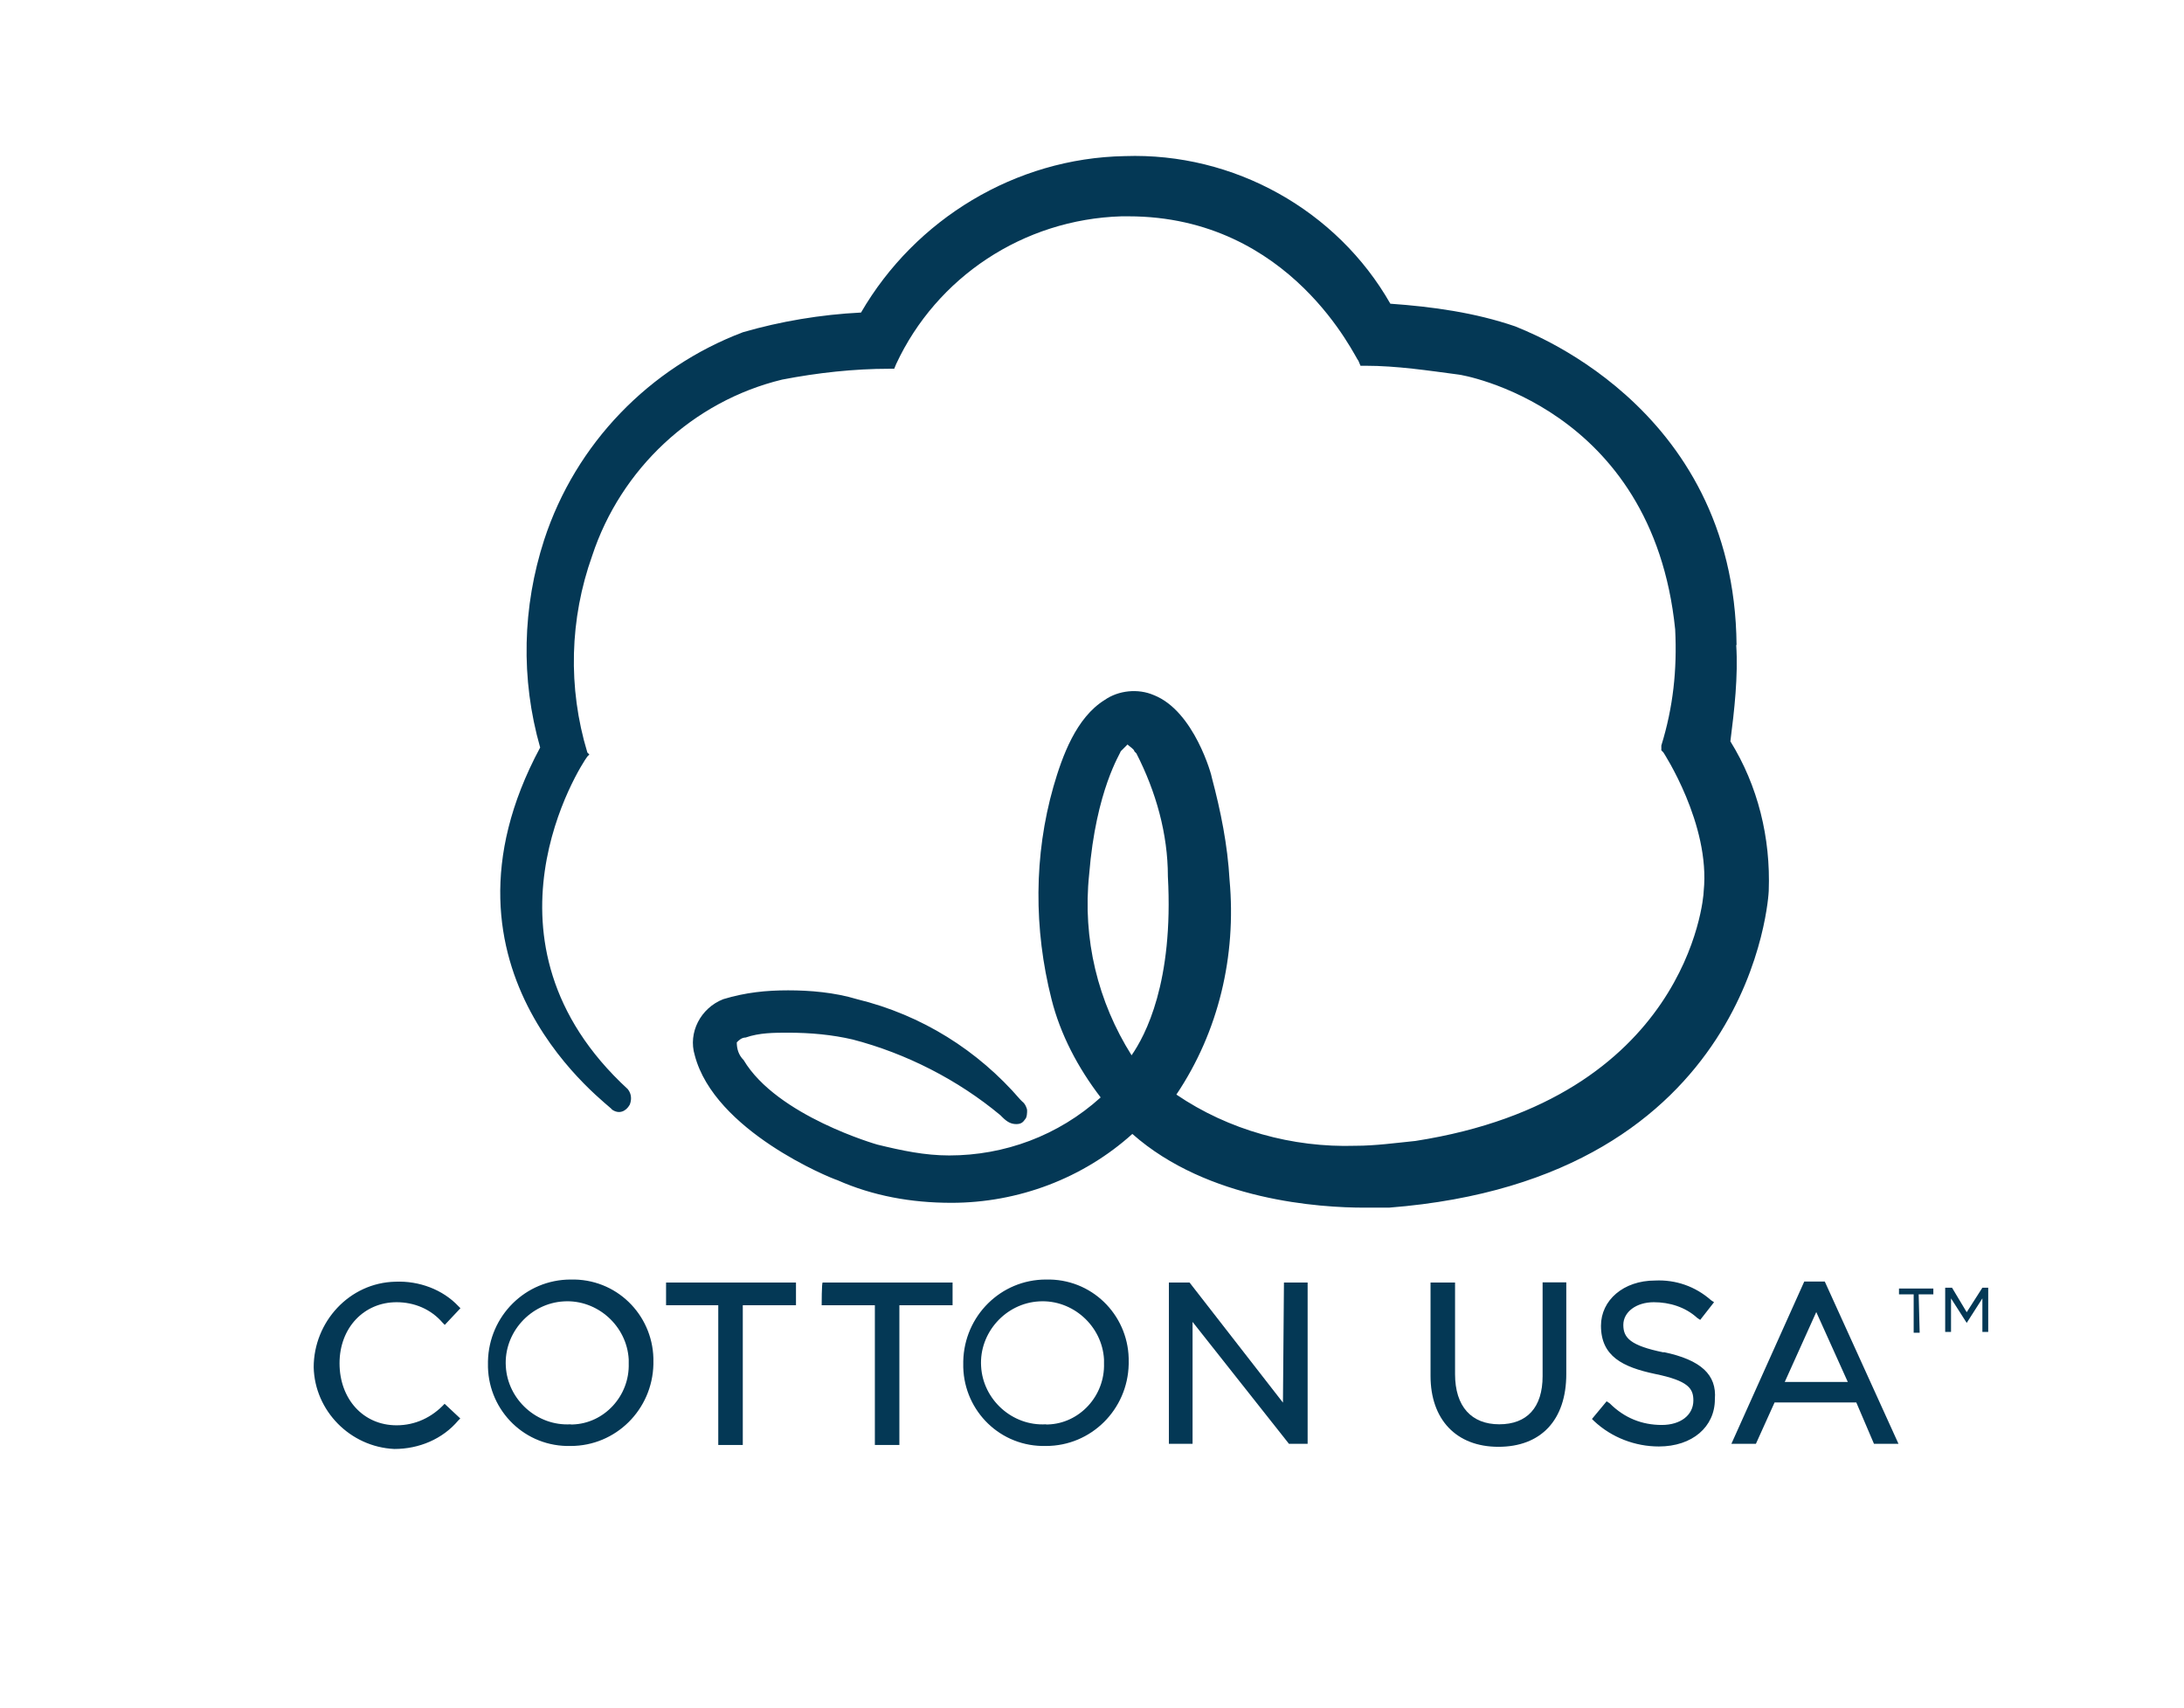 <svg viewBox="0 0 130.96 102.39" xmlns="http://www.w3.org/2000/svg" id="Layer_1"><defs><style>.cls-1{fill:#043855;}</style></defs><path d="M104.13,38.68c-.12-14.57-13.1-18.99-13.27-19.11-2.42-.83-4.96-1.18-7.49-1.36-3.19-5.6-9.38-9.08-15.93-8.85h0c-6.55.12-12.56,3.78-15.81,9.38-2.42.12-4.84.53-7.08,1.18-5.6,2.12-10.03,6.67-11.92,12.45-1.3,4.01-1.42,8.32-.24,12.45-7.26,13.51,4.31,21.53,4.31,21.71.41.29.83.12,1.06-.29.12-.29.12-.65-.12-.94-9.62-8.85-2.83-19.41-2.42-19.94l.12-.12-.12-.12c-1.18-3.89-1.06-8.02.29-11.8,1.71-5.19,6.02-9.26,11.39-10.56,2.12-.41,4.31-.65,6.43-.65h.29l.12-.29c2.42-5.19,7.61-8.67,13.51-8.85h.41c9.79,0,13.63,8.55,13.8,8.67l.12.29h.29c1.89,0,3.78.29,5.6.53.12,0,11.62,1.89,12.98,15.28.12,2.42-.12,4.66-.83,6.96v.29l.12.12s2.83,4.31,2.42,8.32c0,.53-1.06,12.45-17.28,14.98-1.18.12-2.42.29-3.6.29-3.78.12-7.61-.94-10.74-3.07,2.54-3.78,3.6-8.32,3.19-12.86-.12-2.12-.53-4.13-1.06-6.13,0-.12-1.06-4.01-3.48-4.96-.94-.41-2.12-.29-2.95.29-1.71,1.06-2.54,3.36-3.07,5.19-1.18,4.13-1.18,8.55-.12,12.74.53,2.12,1.59,4.13,2.95,5.9-2.54,2.3-5.78,3.48-9.08,3.48-1.47,0-2.83-.29-4.31-.65,0,0-6.02-1.71-8.02-5.07-.29-.29-.41-.65-.41-1.06.12-.12.29-.29.53-.29.83-.29,1.71-.29,2.54-.29,1.36,0,2.65.12,3.89.41,3.19.83,6.31,2.42,8.85,4.54l.12.12c.29.29.53.41.83.41s.41-.12.53-.29c.12-.12.12-.41.12-.53s-.12-.41-.29-.53l-.12-.12c-2.54-2.95-5.9-5.07-9.79-6.02-1.36-.41-2.83-.53-4.13-.53s-2.54.12-3.89.53c-1.36.53-2.12,2.01-1.71,3.36,1.18,4.54,8.14,7.37,8.55,7.49,2.12.94,4.42,1.36,6.84,1.36,4.01,0,7.9-1.47,10.85-4.13,4.54,4.01,11.27,4.42,13.92,4.42h1.47c21.94-1.71,22.77-18.88,22.77-18.99.12-3.19-.65-6.31-2.3-8.97.24-1.89.47-3.89.35-5.78h0ZM67.85,63.27c-2.01-3.19-2.95-6.96-2.54-10.85.41-5.07,1.89-7.26,1.89-7.37.12-.12.29-.29.41-.41.12.12.41.29.41.41l.12.12c1.18,2.3,1.89,4.84,1.89,7.37.35,6.37-1.36,9.56-2.18,10.74Z" class="cls-1"></path><path d="M39.94,78.26h3.13v8.38h1.47v-8.38h3.19v-1.36h-7.79v1.36Z" class="cls-1"></path><path d="M26.67,84.16c-.77.83-1.77,1.3-2.89,1.3-2.01,0-3.42-1.59-3.42-3.72s1.47-3.66,3.42-3.66c1.06,0,2.06.41,2.77,1.24l.12.12.94-1-.12-.12c-.94-1-2.36-1.53-3.78-1.47-2.77.06-4.9,2.42-4.9,5.13.06,2.6,2.18,4.78,4.84,4.9,1.47,0,2.89-.59,3.83-1.71l.12-.12-.94-.88h0ZM34.22,76.72c-2.71,0-4.9,2.18-4.96,4.9v.12c-.06,2.65,2.01,4.9,4.72,4.96h.24c2.71,0,4.9-2.18,4.96-4.9v-.12c.06-2.65-2.01-4.9-4.72-4.96h-.24ZM34.22,85.4c-2.01.12-3.78-1.47-3.89-3.48-.12-2.01,1.47-3.78,3.48-3.89,2.01-.12,3.78,1.47,3.89,3.48v.24c.06,1.95-1.47,3.6-3.36,3.66q-.06,0-.12,0Z" class="cls-1"></path><path d="M49.27,78.26h3.19v8.38h1.47v-8.38h3.19v-1.36h-7.79c-.06,0-.06,1.36-.06,1.36Z" class="cls-1"></path><path d="M109.43,76.84h-1.24l-4.37,9.73h1.47l1.12-2.48h4.9l1.06,2.48h1.47l-4.42-9.73ZM107.02,82.86l1.89-4.19,1.89,4.19h-3.78ZM99.76,81.09c-2.01-.41-2.42-.88-2.42-1.65s.77-1.36,1.83-1.36c.94,0,1.89.29,2.6.94l.18.12.83-1.06-.18-.12c-.94-.83-2.12-1.24-3.36-1.18-1.89,0-3.24,1.18-3.24,2.71,0,1.83,1.3,2.48,3.24,2.89,2.01.41,2.3.88,2.3,1.59,0,.88-.77,1.47-1.89,1.47-1.18,0-2.24-.41-3.13-1.3l-.18-.12-.88,1.06.12.12c1.06,1,2.48,1.53,3.89,1.53,2.01,0,3.36-1.18,3.36-2.83.12-1.47-.83-2.36-3.07-2.83h0ZM62.72,76.72c-2.71,0-4.9,2.18-4.96,4.9v.12c-.06,2.65,2.01,4.9,4.72,4.96h.24c2.71,0,4.9-2.18,4.96-4.9v-.12c.06-2.65-2.01-4.9-4.72-4.96h-.24ZM62.72,85.4c-2.01.12-3.78-1.47-3.89-3.48-.12-2.01,1.47-3.78,3.48-3.89,2.01-.12,3.78,1.47,3.89,3.48v.24c.06,1.95-1.47,3.6-3.36,3.66q-.06,0-.12,0Z" class="cls-1"></path><path d="M76.93,84.1l-5.6-7.2h-1.24v9.67h1.42v-7.31l5.78,7.31h1.12v-9.67h-1.42l-.06,7.2h0Z" class="cls-1"></path><path d="M92.5,82.51c0,1.89-.94,2.89-2.6,2.89s-2.65-1.06-2.65-3.01v-5.49h-1.47v5.6c0,2.6,1.53,4.25,4.07,4.25s4.07-1.59,4.07-4.37v-5.49h-1.42v5.6h0ZM115.1,79.91h-.35v-2.3h-.88v-.35h2.06v.35h-.88l.06,2.3h0ZM117.93,79.32h0l-.94-1.47v2.01h-.35v-2.65h.41l.88,1.47.94-1.47h.35v2.65h-.35v-2.01l-.94,1.47Z" class="cls-1"></path></svg>